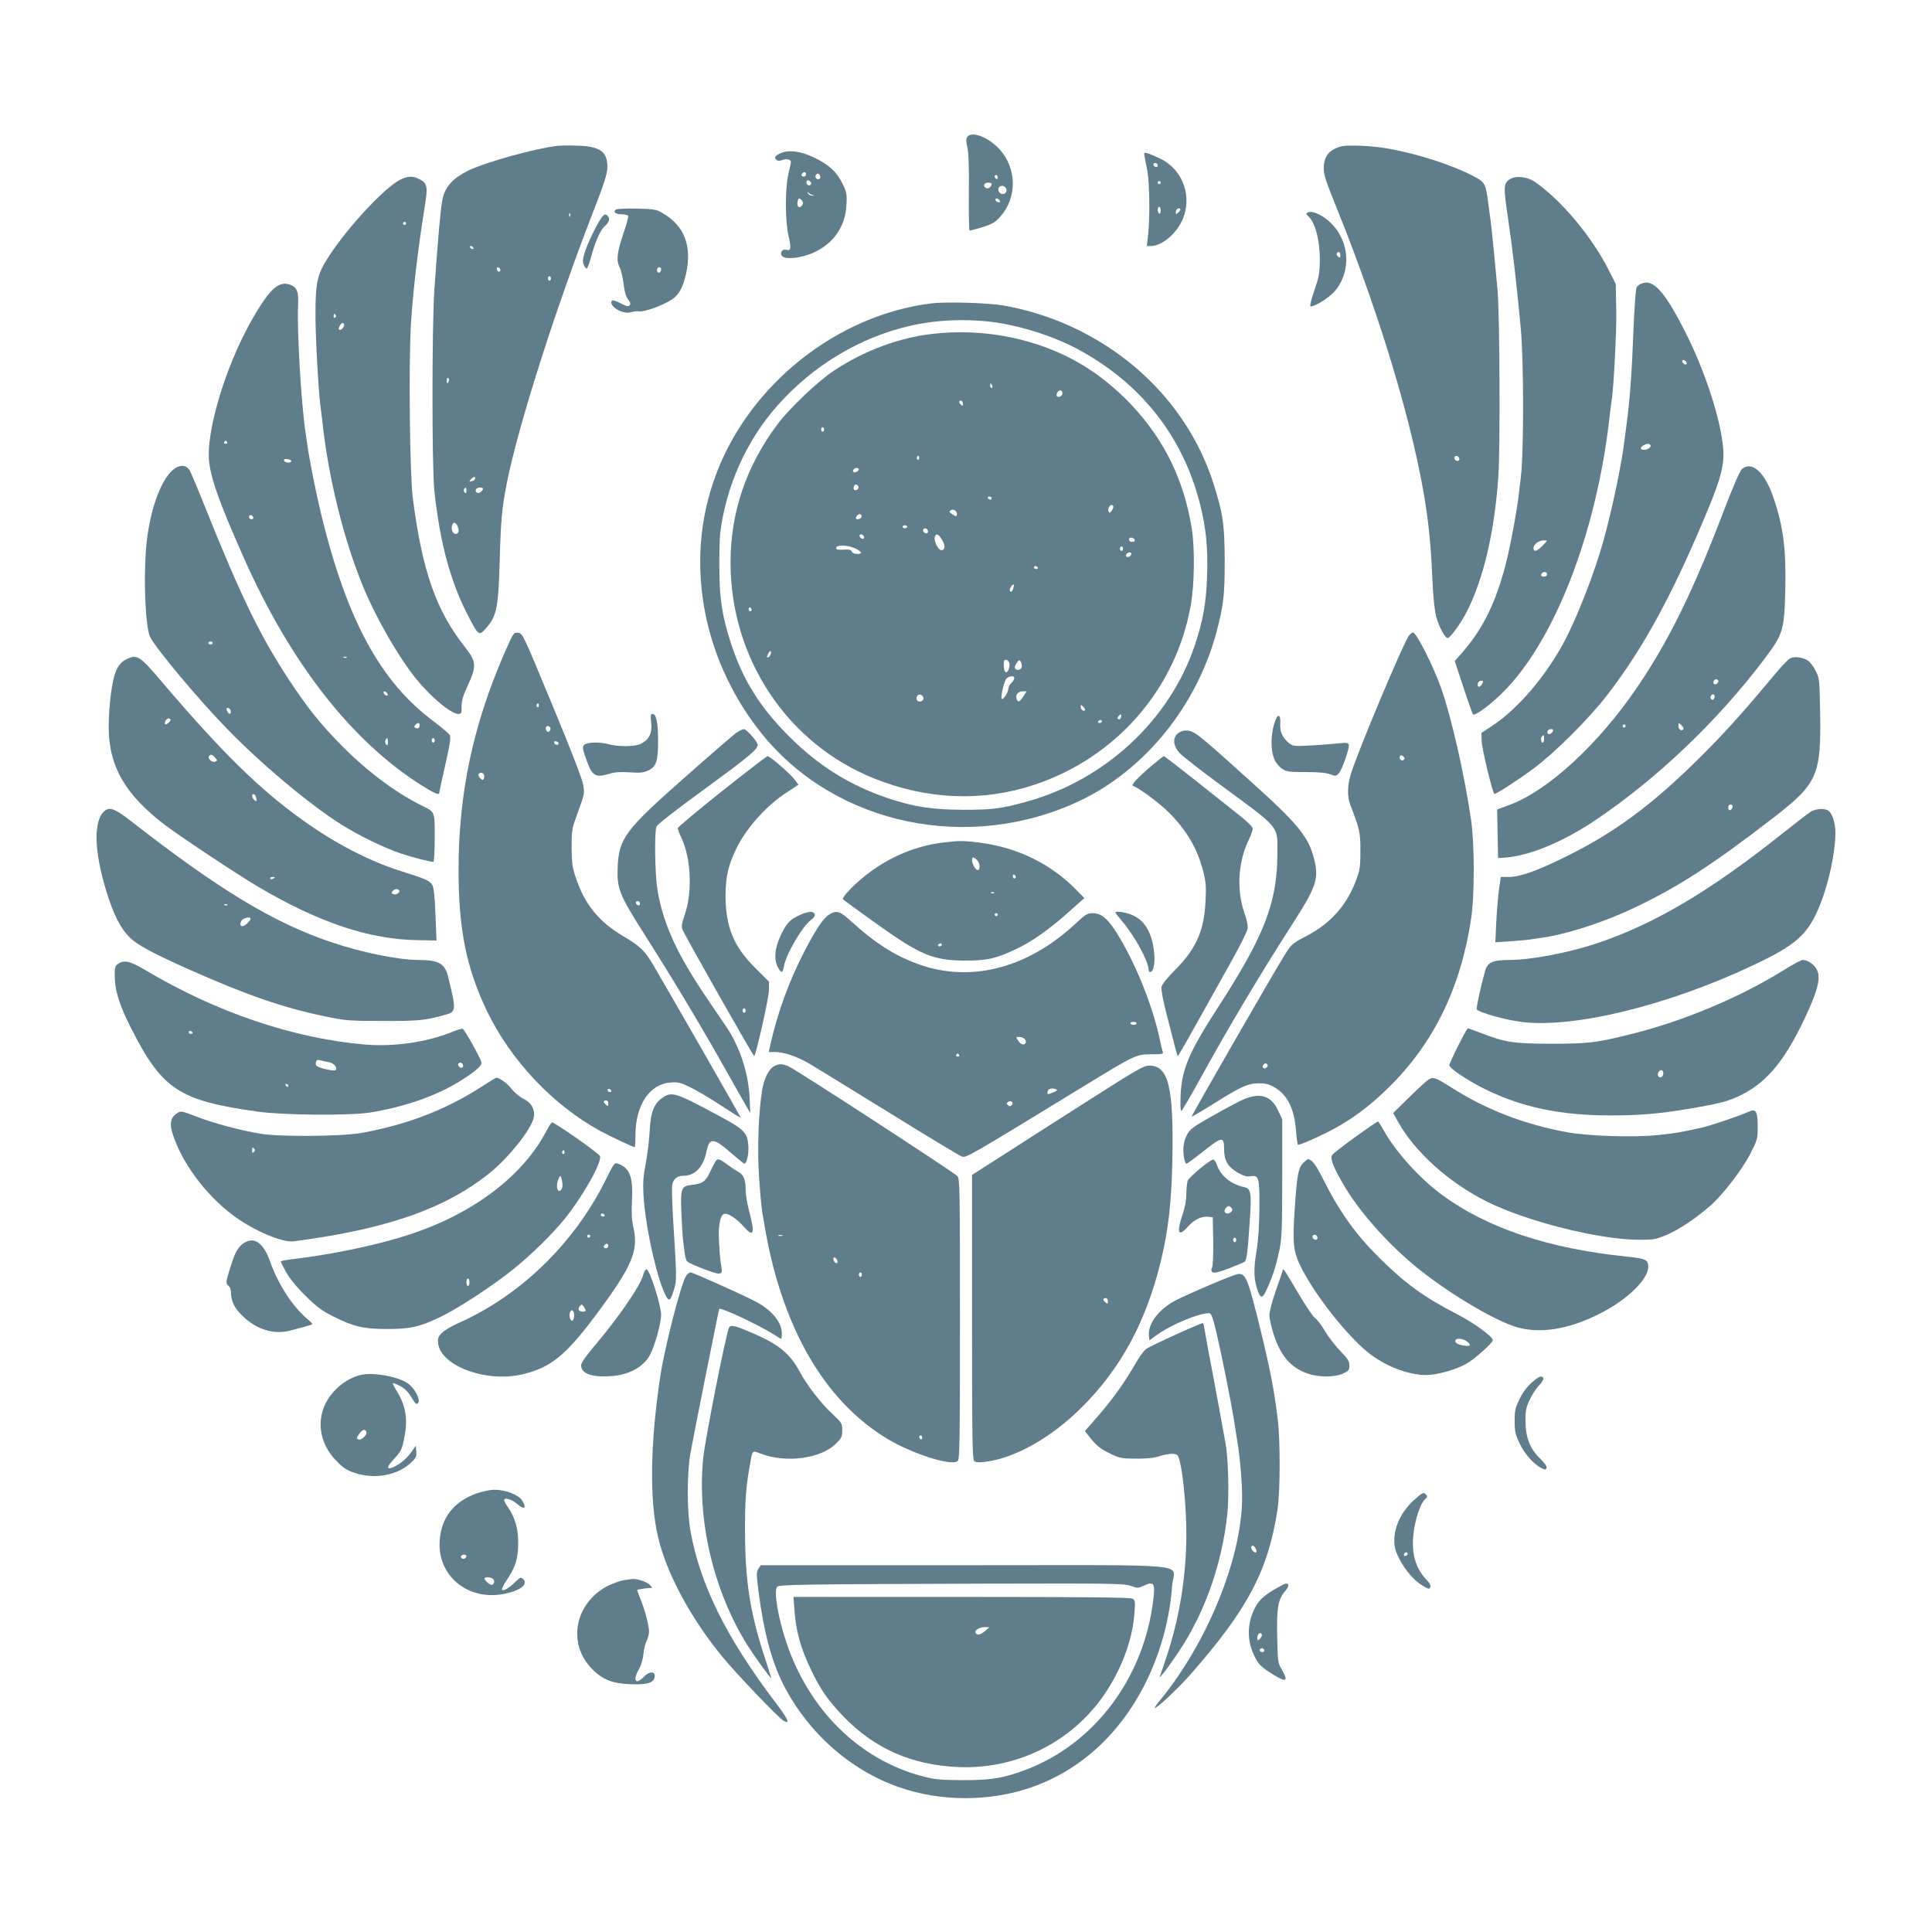 <?xml version="1.0" standalone="no"?>
<!DOCTYPE svg PUBLIC "-//W3C//DTD SVG 20010904//EN"
 "http://www.w3.org/TR/2001/REC-SVG-20010904/DTD/svg10.dtd">
<svg version="1.0" xmlns="http://www.w3.org/2000/svg"
 width="1280pt" height="1280pt" viewBox="0 0 1280 1280"
 preserveAspectRatio="xMidYMid meet">
<g transform="translate(0,1280) scale(0.1,-0.1)"
fill="#607d8b" stroke="none">
<path d="M6410 11895 c-10 -13 -11 -27 -1 -70 8 -36 12 -137 10 -300 -1 -135
1 -248 4 -251 2 -3 41 7 86 21 68 22 87 33 120 72 110 124 108 316 -5 442 -72
80 -182 124 -214 86z m200 -271 c0 -8 -4 -12 -10 -9 -5 3 -10 10 -10 16 0 5 5
9 10 9 6 0 10 -7 10 -16z m-40 -41 c-1 -19 -19 -35 -34 -30 -26 10 -19 37 9
37 14 0 25 -3 25 -7z m98 -39 c4 -26 -26 -40 -45 -21 -8 7 -11 21 -7 31 9 24
48 17 52 -10z m-42 -82 c-9 -9 -37 8 -31 18 5 8 11 7 21 -1 8 -6 12 -14 10
-17z"/>
<path d="M3695 11834 c-144 -16 -471 -106 -592 -164 -96 -47 -147 -100 -168
-175 -13 -48 -31 -237 -57 -610 -17 -251 -17 -1181 0 -1340 38 -347 107 -601
225 -828 68 -130 70 -132 118 -78 70 79 81 133 90 456 7 259 15 345 48 510 75
376 323 1154 568 1784 77 198 96 257 97 301 2 105 -48 141 -199 145 -49 2
-108 1 -130 -1z m82 -466 c-3 -8 -6 -5 -6 6 -1 11 2 17 5 13 3 -3 4 -12 1 -19z
m-642 -208 c3 -5 2 -10 -4 -10 -5 0 -13 5 -16 10 -3 6 -2 10 4 10 5 0 13 -4
16 -10z m180 -148 c0 -18 -20 -15 -23 4 -3 10 1 15 10 12 7 -3 13 -10 13 -16z
m335 -57 c0 -8 -4 -15 -10 -15 -5 0 -10 7 -10 15 0 8 5 15 10 15 6 0 10 -7 10
-15z m-677 -680 c-7 -21 -13 -19 -13 6 0 11 4 18 10 14 5 -3 7 -12 3 -20z
m175 -647 c-3 -7 -13 -15 -24 -17 -16 -3 -17 -1 -5 13 16 19 34 21 29 4z m-58
-80 c0 -16 -3 -19 -11 -11 -6 6 -8 16 -5 22 11 17 16 13 16 -11z m110 13 c0
-5 -7 -14 -15 -21 -18 -15 -42 1 -31 19 8 13 46 15 46 2z m-166 -254 c7 -19 6
-31 -2 -39 -20 -20 -46 14 -38 47 8 32 28 28 40 -8z"/>
<path d="M8881 11829 c-79 -24 -111 -67 -111 -147 0 -39 18 -93 81 -248 324
-800 559 -1615 614 -2129 14 -134 17 -173 25 -345 5 -114 15 -208 25 -245 19
-71 62 -148 78 -142 19 6 84 96 121 167 113 217 188 534 213 905 13 185 9
1063 -5 1230 -13 145 -39 409 -47 470 -3 17 -9 66 -15 110 -16 126 -23 138
-88 173 -147 78 -372 151 -577 188 -108 19 -272 26 -314 13z m784 -2059 c11
-17 -5 -32 -21 -19 -7 6 -11 15 -8 20 7 12 21 11 29 -1z"/>
<path d="M5174 11786 c-39 -17 -48 -30 -30 -45 9 -8 21 -8 40 -1 29 10 56 4
56 -14 0 -6 -8 -40 -16 -76 -23 -93 -23 -311 0 -412 19 -81 16 -102 -13 -93
-27 8 -47 -20 -30 -41 22 -26 132 -14 213 24 131 61 207 173 214 315 4 72 1
84 -27 142 -38 77 -89 124 -189 172 -85 41 -168 52 -218 29z m166 -141 c0 -8
-7 -15 -15 -15 -16 0 -20 12 -8 23 11 12 23 8 23 -8z m93 -10 c8 -18 -11 -31
-25 -17 -11 11 -3 32 12 32 4 0 10 -7 13 -15z m-63 -59 c-13 -13 -35 7 -25 24
5 8 11 8 21 -1 10 -8 12 -15 4 -23z m15 -69 c16 -5 15 -5 -4 -4 -14 1 -26 9
-28 17 -3 10 -2 11 4 4 4 -7 17 -14 28 -17z m-65 -52 c0 -7 -6 -18 -14 -24
-17 -14 -30 11 -20 41 4 15 9 17 20 7 8 -6 14 -17 14 -24z"/>
<path d="M7583 11763 c3 -15 11 -59 19 -98 14 -80 17 -303 5 -417 l-9 -78 27
0 c69 0 162 75 205 165 74 155 10 341 -143 414 -34 16 -73 33 -86 36 -21 6
-23 5 -18 -22z m87 -59 c0 -17 -22 -14 -28 4 -2 7 3 12 12 12 9 0 16 -7 16
-16z m20 -114 c0 -5 -4 -10 -10 -10 -5 0 -10 5 -10 10 0 6 5 10 10 10 6 0 10
-4 10 -10z m0 -186 c0 -14 -4 -23 -10 -19 -5 3 -10 15 -10 26 0 10 5 19 10 19
6 0 10 -12 10 -26z m130 7 c0 -5 -7 -14 -15 -21 -12 -10 -15 -10 -15 2 0 8 3
18 7 21 9 10 23 9 23 -2z"/>
<path d="M2655 11611 c-98 -45 -345 -308 -474 -506 -79 -120 -91 -172 -91
-389 0 -155 21 -528 34 -614 2 -15 7 -54 11 -87 38 -370 142 -790 272 -1105
78 -190 219 -438 329 -581 100 -131 249 -259 300 -259 21 0 23 5 22 50 0 37
10 71 41 138 60 129 57 159 -17 253 -193 244 -284 504 -347 988 -20 156 -28
878 -13 1142 14 233 47 511 93 796 21 128 16 151 -40 178 -43 20 -71 19 -120
-4z m35 -291 c0 -5 -4 -10 -10 -10 -5 0 -10 5 -10 10 0 6 5 10 10 10 6 0 10
-4 10 -10z m-465 -609 c3 -5 1 -12 -5 -16 -5 -3 -10 1 -10 9 0 18 6 21 15 7z
m55 -65 c0 -16 -24 -38 -33 -30 -8 9 11 44 23 44 6 0 10 -6 10 -14z"/>
<path d="M10009 11616 c-49 -28 -50 -46 -18 -262 34 -233 55 -419 84 -724 21
-219 21 -825 1 -990 -2 -19 -7 -62 -11 -95 -12 -113 -56 -350 -85 -466 -66
-263 -152 -440 -287 -596 l-55 -63 57 -172 c31 -95 60 -176 64 -181 11 -11 89
44 171 120 356 330 649 1071 735 1863 4 36 9 73 11 83 14 77 35 467 32 610
l-3 175 -48 95 c-112 222 -319 467 -491 584 -47 31 -119 40 -157 19z m211
-2431 c-38 -39 -60 -45 -60 -16 0 25 36 51 69 51 25 0 25 0 -9 -35z m30 -190
c0 -8 -9 -15 -20 -15 -20 0 -26 11 -13 23 12 13 33 7 33 -8z m-430 -725 c-12
-23 -30 -27 -30 -7 0 17 10 27 27 27 11 0 11 -5 3 -20z"/>
<path d="M4081 11412 c-22 -16 -2 -32 39 -32 21 0 40 -5 42 -11 2 -7 -13 -62
-34 -123 -41 -123 -46 -171 -22 -219 9 -17 20 -65 25 -106 6 -51 15 -85 30
-104 16 -22 18 -32 10 -40 -9 -9 -22 -6 -54 11 -48 25 -67 28 -67 9 0 -39 86
-81 131 -65 13 5 38 7 54 5 34 -5 158 40 217 79 45 29 75 84 94 173 39 185
-12 315 -156 399 -41 25 -55 27 -170 30 -69 1 -131 -1 -139 -6z m299 -396 c0
-8 -4 -17 -9 -21 -12 -7 -24 12 -16 25 9 15 25 12 25 -4z"/>
<path d="M8662 11391 c-10 -6 -10 -11 3 -21 48 -40 80 -160 79 -295 -1 -87 -6
-113 -37 -202 -23 -68 -31 -103 -23 -103 30 0 119 56 156 97 113 129 105 328
-20 453 -56 56 -129 89 -158 71z m218 -282 c0 -18 -2 -19 -15 -9 -15 12 -12
30 6 30 5 0 9 -10 9 -21z"/>
<path d="M3982 11353 c-31 -45 -88 -163 -108 -225 -14 -46 -15 -62 -6 -83 6
-14 15 -25 19 -25 5 0 19 39 32 88 26 94 60 170 86 192 28 23 38 50 24 66 -16
20 -25 18 -47 -13z"/>
<path d="M10875 10921 c-12 -5 -26 -15 -31 -22 -7 -9 -16 -131 -23 -311 -9
-249 -24 -449 -45 -603 -2 -16 -7 -55 -11 -85 -20 -170 -80 -457 -141 -680
-58 -210 -173 -506 -260 -670 -120 -226 -306 -445 -474 -556 l-75 -50 1 -50
c0 -48 74 -354 85 -354 14 0 156 92 259 168 141 105 364 327 484 482 244 314
444 683 676 1245 82 199 104 288 97 390 -14 185 -115 502 -243 758 -142 284
-220 372 -299 338z m299 -533 c-3 -5 -12 -4 -20 3 -7 6 -11 15 -8 21 3 5 12 4
20 -3 7 -6 11 -15 8 -21z m-241 -535 c12 -11 -14 -33 -39 -33 -28 0 -31 15 -6
29 20 12 36 14 45 4z m-643 -1892 c0 -5 -6 -14 -14 -20 -16 -13 -32 2 -21 19
8 12 35 13 35 1z m-60 -56 c0 -14 -4 -25 -10 -25 -11 0 -14 33 -3 43 11 11 13
8 13 -18z"/>
<path d="M1810 10884 c-46 -41 -126 -166 -194 -302 -142 -283 -244 -643 -232
-822 7 -116 68 -289 231 -655 310 -699 717 -1219 1181 -1510 81 -51 114 -65
114 -48 0 4 18 87 40 185 31 135 38 183 30 198 -6 10 -54 51 -107 91 -353 262
-576 673 -747 1379 -32 134 -76 352 -91 460 -4 25 -8 56 -10 70 -30 198 -58
679 -50 848 4 82 -6 115 -42 131 -45 21 -80 13 -123 -25z m-305 -1014 c3 -5
-1 -10 -10 -10 -9 0 -13 5 -10 10 3 6 8 10 10 10 2 0 7 -4 10 -10z m425 -125
c0 -15 -43 -12 -48 3 -3 10 4 13 22 10 15 -2 26 -7 26 -13z m-252 -373 c2 -7
-3 -12 -12 -12 -9 0 -16 7 -16 16 0 17 22 14 28 -4z m619 -928 c-3 -3 -12 -4
-19 -1 -8 3 -5 6 6 6 11 1 17 -2 13 -5z m271 -243 c3 -8 -1 -12 -9 -9 -7 2
-15 10 -17 17 -3 8 1 12 9 9 7 -2 15 -10 17 -17z m212 -204 c0 -19 -10 -27
-26 -20 -11 4 -12 9 -3 19 15 18 29 18 29 1z m-210 -114 c0 -20 -3 -24 -11
-16 -7 7 -9 19 -6 27 10 24 17 19 17 -11z m310 12 c0 -8 -4 -15 -10 -15 -5 0
-10 7 -10 15 0 8 5 15 10 15 6 0 10 -7 10 -15z"/>
<path d="M6170 10790 c-622 -77 -1197 -532 -1423 -1125 -114 -299 -138 -619
-71 -945 59 -284 189 -557 375 -786 490 -603 1373 -786 2106 -438 430 205 773
630 903 1118 47 179 54 243 54 471 -1 242 -11 310 -74 510 -153 480 -523 871
-1016 1073 -116 47 -245 85 -370 107 -106 19 -379 27 -484 15z m378 -120 c192
-21 424 -93 592 -183 418 -225 696 -576 810 -1025 41 -162 54 -296 47 -487 -7
-178 -27 -287 -81 -450 -167 -497 -597 -896 -1121 -1038 -163 -45 -222 -52
-415 -52 -206 1 -324 19 -495 76 -257 87 -459 213 -656 409 -194 194 -308 376
-387 620 -57 176 -76 295 -76 495 -1 99 2 206 6 237 40 311 174 610 378 840
238 269 553 457 891 532 155 35 336 44 507 26z"/>
<path d="M6187 10589 c-226 -24 -462 -111 -667 -248 -101 -67 -289 -246 -366
-348 -209 -278 -314 -584 -314 -920 0 -636 377 -1202 955 -1432 352 -140 714
-154 1056 -41 543 180 939 633 1038 1189 25 139 28 381 6 514 -52 320 -184
588 -402 818 -209 219 -442 356 -731 429 -185 46 -381 60 -575 39z m387 -344
c3 -8 1 -15 -4 -15 -6 0 -10 7 -10 15 0 8 2 15 4 15 2 0 6 -7 10 -15z m463
-59 c-8 -19 -37 -21 -37 -3 0 7 5 18 12 25 15 15 33 -1 25 -22z m-657 -63 c0
-13 -3 -13 -15 -3 -8 7 -12 16 -9 21 8 13 24 1 24 -18z m-920 -168 c0 -8 -4
-15 -10 -15 -5 0 -10 7 -10 15 0 8 5 15 10 15 6 0 10 -7 10 -15z m630 -191 c0
-8 -5 -12 -10 -9 -6 4 -8 11 -5 16 9 14 15 11 15 -7z m-400 -74 c0 -12 -28
-25 -36 -17 -9 9 6 27 22 27 8 0 14 -5 14 -10z m-4 -111 c8 -14 -11 -33 -25
-25 -11 7 -4 36 9 36 5 0 12 -5 16 -11z m884 -79 c0 -5 -4 -10 -9 -10 -6 0
-13 5 -16 10 -3 6 1 10 9 10 9 0 16 -4 16 -10z m797 -81 c-14 -20 -17 -20 -23
-6 -8 21 15 52 29 38 6 -6 4 -17 -6 -32z m-1027 -25 c0 -18 -10 -17 -35 2 -17
12 -18 16 -5 24 17 10 40 -5 40 -26z m-634 -23 c-8 -13 -36 -15 -36 -3 0 4 5
13 12 20 14 14 34 0 24 -17z m304 -61 c0 -5 -7 -10 -15 -10 -8 0 -15 5 -15 10
0 6 7 10 15 10 8 0 15 -4 15 -10z m135 -20 c11 -17 -5 -32 -21 -19 -7 6 -11
15 -8 20 7 12 21 11 29 -1z m-421 -45 c3 -9 0 -15 -8 -15 -8 0 -16 7 -20 15
-3 9 0 15 8 15 8 0 16 -7 20 -15z m516 -20 c25 -40 23 -70 -4 -70 -21 0 -52
66 -42 90 9 24 23 18 46 -20z m1278 -2 c2 -8 -5 -13 -17 -13 -12 0 -21 6 -21
16 0 18 31 15 38 -3z m-1846 -59 c40 -21 44 -34 8 -34 -19 0 -33 6 -37 16 -4
11 -17 15 -42 13 -49 -3 -61 -1 -61 10 0 24 82 21 132 -5z m1768 1 c0 -8 -4
-15 -10 -15 -5 0 -10 7 -10 15 0 8 5 15 10 15 6 0 10 -7 10 -15z m54 -40 c-6
-16 -34 -21 -34 -7 0 13 11 22 26 22 8 0 11 -6 8 -15z m-619 -85 c3 -5 -1 -10
-9 -10 -9 0 -16 5 -16 10 0 6 4 10 9 10 6 0 13 -4 16 -10z m-162 -138 c-6 -24
-23 -30 -23 -9 0 13 21 39 26 34 2 -2 1 -13 -3 -25z m-1733 -143 c0 -5 -4 -9
-10 -9 -5 0 -10 7 -10 16 0 8 5 12 10 9 6 -3 10 -10 10 -16z m120 -305 c-18
-21 -24 -10 -9 18 8 14 14 18 17 10 2 -7 -2 -19 -8 -28z m1588 -51 c2 -12 -2
-32 -8 -44 -15 -28 -30 -9 -30 39 0 27 4 33 18 30 9 -2 18 -13 20 -25z m82
-16 c0 -21 -27 -34 -42 -19 -8 8 -6 19 7 38 13 21 19 24 26 13 5 -8 9 -22 9
-32z m-50 -80 c0 -8 -9 -22 -20 -32 -11 -10 -20 -28 -20 -40 0 -23 -34 -74
-43 -65 -10 9 15 115 30 133 19 20 53 23 53 4z m61 -119 c-25 -40 -37 -45 -46
-18 -9 27 11 50 42 50 l25 0 -21 -32z m-663 -11 c4 -20 -25 -34 -40 -19 -15
15 -1 44 19 40 10 -2 19 -11 21 -21z m1070 -83 c-10 -10 -28 6 -28 24 0 15 1
15 17 -1 9 -9 14 -19 11 -23z m238 -49 c-3 -9 -11 -13 -16 -10 -8 5 -7 11 1
21 14 18 24 11 15 -11z m-126 -25 c0 -5 -7 -10 -16 -10 -8 0 -12 5 -9 10 3 6
10 10 16 10 5 0 9 -4 9 -10z"/>
<path d="M1180 9708 c-88 -33 -173 -228 -205 -471 -27 -210 -15 -588 20 -658
42 -80 307 -398 500 -598 226 -235 556 -512 770 -646 111 -70 284 -154 389
-189 74 -25 195 -56 217 -56 5 0 9 66 9 158 0 180 4 170 -90 217 -176 88 -364
230 -532 401 -136 138 -225 250 -342 428 -188 285 -317 549 -543 1111 -57 143
-110 270 -118 281 -17 26 -43 34 -75 22z m230 -1168 c0 -5 -7 -10 -15 -10 -8
0 -15 5 -15 10 0 6 7 10 15 10 8 0 15 -4 15 -10z m117 -445 c8 -22 -6 -33 -17
-15 -13 20 -12 30 0 30 6 0 13 -7 17 -15z"/>
<path d="M11541 9693 c-13 -11 -56 -110 -115 -263 -207 -544 -368 -872 -577
-1180 -259 -382 -595 -691 -854 -785 l-76 -28 3 -161 3 -161 45 3 c163 12 381
102 595 245 411 275 820 665 1129 1077 120 159 127 186 134 448 6 267 -12 417
-74 602 -58 178 -144 259 -213 203z m-157 -1402 c3 -5 -1 -14 -8 -20 -16 -13
-32 2 -21 19 8 12 22 13 29 1z m-24 -105 c0 -8 -4 -17 -9 -21 -12 -7 -24 12
-16 25 9 15 25 12 25 -4z m-209 -219 c-13 -13 -31 1 -31 25 0 21 1 21 20 3 13
-12 17 -22 11 -28z m-381 23 c0 -5 -4 -10 -10 -10 -5 0 -10 5 -10 10 0 6 5 10
10 10 6 0 10 -4 10 -10z"/>
<path d="M3342 8473 c-208 -478 -304 -929 -304 -1438 0 -392 52 -648 187 -931
158 -328 435 -623 750 -796 73 -39 218 -108 230 -108 3 0 5 35 5 78 0 200 93
340 232 350 50 4 67 0 130 -31 40 -19 132 -73 203 -120 72 -47 131 -84 133
-83 2 2 -501 880 -585 1021 -52 87 -87 120 -193 182 -163 96 -256 211 -315
388 -23 69 -27 97 -28 200 0 106 3 129 28 195 61 169 59 159 48 224 -7 38 -83
236 -206 531 -192 464 -195 470 -225 473 -29 3 -30 1 -90 -135z m228 -349 c0
-8 -5 -12 -10 -9 -6 4 -8 11 -5 16 9 14 15 11 15 -7z m76 -145 c3 -6 1 -16 -5
-22 -9 -9 -14 -8 -21 3 -9 15 -4 30 10 30 5 0 12 -5 16 -11z m55 -104 c-1 -15
-24 -12 -29 3 -3 9 2 13 12 10 10 -1 17 -7 17 -13z m-496 -205 c4 -6 4 -18 1
-27 -5 -12 -9 -13 -21 -3 -8 7 -15 19 -15 26 0 16 26 19 35 4z m845 -2100 c0
-5 -7 -7 -15 -4 -8 4 -12 10 -9 15 6 11 24 2 24 -11z m-20 -81 c0 -18 -2 -19
-15 -9 -8 7 -15 16 -15 21 0 5 7 9 15 9 9 0 15 -9 15 -21z"/>
<path d="M9337 8592 c-33 -36 -338 -762 -387 -919 -24 -77 -25 -153 -3 -208
61 -158 66 -177 66 -300 0 -106 -3 -129 -28 -195 -61 -167 -171 -290 -334
-374 -89 -46 -95 -52 -138 -120 -74 -118 -622 -1070 -618 -1074 1 -2 68 37
148 87 181 114 224 133 297 134 45 0 68 -6 103 -26 88 -52 133 -143 144 -295
3 -45 9 -84 12 -86 10 -6 179 70 265 120 118 67 218 144 330 253 301 293 482
660 552 1121 24 156 24 499 0 660 -43 295 -129 673 -196 865 -53 151 -166 375
-189 375 -4 0 -15 -8 -24 -18z m-37 -826 c-13 -13 -35 7 -25 24 5 8 11 8 21
-1 10 -8 12 -15 4 -23z m-907 -2037 c-17 -17 -37 -1 -22 17 8 10 15 12 23 4 7
-7 7 -13 -1 -21z"/>
<path d="M845 8436 c-65 -29 -92 -87 -111 -241 -8 -60 -14 -155 -14 -211 0
-261 111 -453 380 -655 107 -80 475 -324 607 -402 406 -240 740 -352 1066
-356 l119 -2 -7 173 c-5 123 -11 180 -22 196 -17 28 -43 39 -208 91 -208 66
-431 181 -645 334 -288 205 -539 452 -932 913 -151 178 -168 189 -233 160z
m285 -405 c0 -11 -29 -35 -35 -29 -10 9 7 38 21 38 8 0 14 -4 14 -9z m295
-251 c17 -18 17 -20 1 -26 -20 -8 -52 19 -42 35 10 16 21 14 41 -9z m273 -270
c3 -21 2 -22 -12 -11 -19 16 -21 44 -3 39 6 -3 14 -15 15 -28z m122 -524 c0
-2 -7 -6 -15 -10 -8 -3 -15 -1 -15 4 0 6 7 10 15 10 8 0 15 -2 15 -4z m824
-85 c9 -14 -19 -32 -38 -25 -13 5 -14 9 -5 20 13 16 35 18 43 5z"/>
<path d="M11863 8440 c-12 -5 -53 -46 -90 -91 -221 -264 -336 -393 -492 -549
-329 -329 -584 -518 -916 -680 -187 -92 -296 -130 -370 -130 l-52 0 -12 -84
c-6 -47 -14 -144 -18 -217 l-6 -132 100 7 c56 4 109 8 120 10 10 2 43 7 73 11
166 21 421 102 628 201 289 137 518 285 913 590 301 232 324 284 318 699 -4
222 -5 232 -29 279 -14 28 -36 58 -50 68 -31 22 -87 31 -117 18z m-385 -987
c-5 -25 -28 -28 -28 -4 0 12 6 21 16 21 9 0 14 -7 12 -17z"/>
<path d="M4314 8013 c8 -69 -12 -111 -66 -140 -38 -20 -148 -22 -214 -4 -60
17 -149 14 -165 -5 -11 -13 -9 -27 12 -86 41 -121 62 -134 161 -103 34 10 72
12 131 8 68 -5 90 -2 121 12 54 26 66 61 66 198 0 120 -12 177 -37 177 -12 0
-14 -10 -9 -57z"/>
<path d="M8452 8033 c-33 -81 -37 -199 -9 -264 8 -20 30 -47 48 -60 32 -22 43
-24 159 -24 84 0 137 -5 163 -15 34 -13 39 -13 56 5 23 25 74 172 67 192 -5
12 -18 14 -69 8 -34 -4 -116 -10 -182 -14 -116 -6 -120 -5 -148 18 -41 35 -59
76 -55 128 4 53 -14 68 -30 26z"/>
<path d="M4874 7942 c-21 -16 -174 -148 -339 -294 -395 -349 -435 -402 -443
-598 -5 -138 11 -178 180 -444 173 -271 366 -592 523 -871 65 -115 131 -232
147 -260 l29 -50 -5 105 c-8 162 -64 333 -153 466 -22 32 -78 115 -125 184
-202 296 -296 501 -333 730 -16 105 -20 374 -6 413 6 15 122 106 316 247 294
215 355 265 355 295 0 20 -73 104 -91 104 -9 1 -34 -12 -55 -27z m-634 -1128
c0 -9 -5 -14 -12 -12 -18 6 -21 28 -4 28 9 0 16 -7 16 -16z"/>
<path d="M7802 7940 c-35 -32 -29 -82 13 -129 20 -21 142 -117 272 -212 402
-296 377 -265 376 -464 -3 -320 -88 -538 -396 -1013 -189 -292 -236 -403 -245
-574 -3 -61 -1 -108 4 -108 5 0 56 87 114 192 196 357 405 708 639 1072 144
226 160 278 126 411 -38 143 -106 227 -420 509 -367 331 -374 336 -433 336
-15 0 -38 -9 -50 -20z"/>
<path d="M4783 7558 c-161 -128 -292 -238 -293 -245 0 -6 11 -35 25 -65 64
-137 73 -359 22 -507 -20 -56 -23 -79 -16 -98 15 -40 471 -844 476 -840 13 14
96 381 97 433 l1 60 -90 90 c-145 142 -198 274 -198 484 1 127 19 202 75 315
69 137 200 282 336 369 l72 47 -27 36 c-32 41 -161 153 -178 153 -6 0 -142
-105 -302 -232z m157 -1453 c0 -8 -4 -15 -10 -15 -5 0 -10 7 -10 15 0 8 5 15
10 15 6 0 10 -7 10 -15z"/>
<path d="M7629 7726 c-98 -84 -137 -127 -122 -133 42 -15 175 -114 237 -176
118 -118 188 -238 227 -387 18 -72 21 -102 16 -200 -9 -195 -62 -315 -198
-452 -53 -53 -90 -99 -94 -116 -3 -18 9 -84 34 -182 59 -231 70 -273 74 -276
3 -3 50 80 354 625 57 102 105 198 108 215 4 20 -3 58 -20 106 -53 151 -43
334 25 479 17 34 30 71 30 81 0 11 -36 46 -87 87 -49 38 -179 142 -291 231
-112 89 -207 162 -211 162 -4 0 -41 -29 -82 -64z"/>
<path d="M683 7418 c-69 -77 -55 -295 37 -571 47 -142 100 -230 166 -281 58
-45 178 -106 394 -201 361 -160 601 -242 865 -297 143 -30 162 -32 390 -32
239 -1 280 3 412 40 77 21 77 27 21 257 -21 83 -63 107 -193 107 -137 0 -377
49 -587 120 -379 129 -741 348 -1320 800 -114 88 -147 99 -185 58z m824 -614
c-3 -3 -12 -4 -19 -1 -8 3 -5 6 6 6 11 1 17 -2 13 -5z m153 -92 c0 -5 -11 -19
-25 -32 -31 -29 -54 -16 -36 19 11 20 61 31 61 13z"/>
<path d="M11995 7421 c-16 -10 -104 -78 -195 -150 -477 -380 -850 -599 -1233
-725 -188 -61 -428 -106 -569 -106 -108 0 -143 -16 -159 -72 -33 -123 -59
-243 -55 -255 8 -19 190 -71 300 -84 347 -42 968 110 1529 375 292 137 368
207 447 406 57 143 100 345 100 473 0 72 -24 139 -55 151 -31 12 -80 6 -110
-13z"/>
<path d="M6256 7219 c-231 -26 -451 -136 -621 -308 -37 -38 -56 -64 -50 -70 6
-5 102 -75 215 -156 300 -215 383 -249 600 -249 138 0 193 12 317 69 123 56
240 140 403 288 l64 57 -55 56 c-165 169 -384 277 -629 310 -115 15 -141 15
-244 3z m216 -116 c19 -17 24 -58 9 -67 -12 -8 -41 38 -41 64 0 24 8 25 32 3z
m258 -114 c0 -5 -4 -9 -10 -9 -5 0 -10 7 -10 16 0 8 5 12 10 9 6 -3 10 -10 10
-16z m-143 -105 c-3 -3 -12 -4 -19 -1 -8 3 -5 6 6 6 11 1 17 -2 13 -5z m23
-144 c0 -5 -4 -10 -10 -10 -5 0 -10 5 -10 10 0 6 5 10 10 10 6 0 10 -4 10 -10z
m-370 -200 c0 -5 -7 -10 -16 -10 -8 0 -12 5 -9 10 3 6 10 10 16 10 5 0 9 -4 9
-10z"/>
<path d="M5295 6736 c-64 -30 -87 -55 -126 -141 -37 -81 -42 -152 -16 -202 23
-43 33 -42 41 5 13 80 122 266 182 310 18 13 25 25 21 36 -9 22 -42 19 -102
-8z"/>
<path d="M5492 6740 c-38 -23 -90 -102 -166 -250 -98 -190 -172 -394 -219
-597 l-14 -63 44 0 c57 0 145 -30 225 -77 34 -20 270 -165 523 -321 253 -157
472 -289 487 -294 29 -10 32 -9 804 463 345 211 351 214 452 214 69 0 81 2 76
15 -3 8 -10 37 -16 65 -45 221 -150 490 -271 694 -71 120 -117 161 -179 161
-34 0 -47 -8 -114 -71 -326 -302 -709 -395 -1061 -259 -148 57 -268 135 -417
270 -83 76 -101 82 -154 50z m2038 -720 c0 -5 -9 -10 -20 -10 -11 0 -20 5 -20
10 0 6 9 10 20 10 11 0 20 -4 20 -10z m-740 -105 c6 -8 9 -19 5 -25 -11 -17
-32 -11 -49 15 -16 24 -16 25 8 25 13 0 29 -7 36 -15z m-435 -105 c3 -5 -1
-10 -10 -10 -9 0 -13 5 -10 10 3 6 8 10 10 10 2 0 7 -4 10 -10z m640 -226 c14
-6 10 -10 -15 -20 -40 -17 -40 -17 -40 0 0 21 27 31 55 20z m-293 -106 c-9 -9
-15 -9 -24 0 -10 10 -10 15 2 22 9 6 19 5 24 0 7 -7 6 -14 -2 -22z"/>
<path d="M7390 6754 c0 -3 22 -31 48 -62 79 -92 172 -264 172 -317 0 -8 4 -15
9 -15 35 0 40 123 9 224 -26 84 -72 135 -143 160 -48 16 -95 21 -95 10z"/>
<path d="M11820 6374 c-293 -182 -662 -337 -1005 -423 -239 -60 -291 -66 -540
-66 -252 1 -301 8 -471 74 -43 17 -79 29 -80 28 -18 -20 -124 -233 -122 -245
4 -22 120 -100 233 -156 246 -122 502 -176 835 -176 195 0 323 11 526 45 199
34 256 49 339 90 182 90 307 249 452 574 62 142 75 209 49 259 -17 33 -61 62
-93 62 -10 0 -65 -30 -123 -66z m-800 -683 c0 -24 -18 -37 -31 -24 -13 13 -1
43 17 43 8 0 14 -9 14 -19z"/>
<path d="M782 6414 c-19 -13 -22 -24 -22 -76 0 -98 29 -192 105 -343 208 -413
319 -487 844 -560 174 -24 605 -27 741 -6 226 36 443 111 599 209 96 60 141
98 141 121 0 20 -111 219 -125 225 -6 2 -38 -7 -70 -21 -167 -68 -388 -100
-581 -83 -476 42 -981 213 -1453 494 -100 59 -139 68 -179 40z m493 -454 c3
-5 -1 -10 -9 -10 -9 0 -16 5 -16 10 0 6 4 10 9 10 6 0 13 -4 16 -10z m903
-197 c33 -5 61 -38 45 -53 -9 -9 -111 14 -126 29 -5 5 -7 17 -3 26 4 13 12 15
29 10 12 -4 37 -9 55 -12z m887 -13 c11 -17 -5 -32 -21 -19 -7 6 -11 15 -8 20
7 12 21 11 29 -1z m-1154 -143 c-1 -12 -15 -9 -19 4 -3 6 1 10 8 8 6 -3 11 -8
11 -12z"/>
<path d="M5130 5737 c-34 -17 -66 -79 -79 -150 -25 -141 -35 -402 -22 -584 6
-98 16 -203 21 -233 30 -181 46 -257 71 -355 139 -538 394 -925 753 -1145 167
-101 429 -185 471 -150 13 11 15 124 15 940 0 869 -1 929 -17 948 -21 24
-1074 709 -1120 728 -40 17 -61 17 -93 1z m53 -1124 c-7 -2 -19 -2 -25 0 -7 3
-2 5 12 5 14 0 19 -2 13 -5z m365 -167 c3 -12 -1 -17 -10 -14 -7 3 -15 13 -16
22 -3 12 1 17 10 14 7 -3 15 -13 16 -22z m162 -91 c0 -8 -4 -15 -10 -15 -5 0
-10 7 -10 15 0 8 5 15 10 15 6 0 10 -7 10 -15z m400 -1081 c0 -8 -4 -12 -10
-9 -5 3 -10 10 -10 16 0 5 5 9 10 9 6 0 10 -7 10 -16z"/>
<path d="M7219 5514 c-195 -124 -450 -287 -566 -362 l-213 -136 0 -942 c0
-823 2 -943 15 -954 10 -9 32 -10 72 -5 197 24 438 160 639 360 260 259 426
565 525 970 49 203 70 383 76 660 10 490 -24 635 -152 635 -38 0 -78 -23 -396
-226z m121 -1335 c0 -18 -2 -19 -15 -9 -8 7 -15 16 -15 21 0 5 7 9 15 9 9 0
15 -9 15 -21z"/>
<path d="M3190 5600 c-239 -154 -493 -251 -795 -306 -127 -23 -544 -27 -670
-5 -130 21 -312 70 -423 113 -97 38 -104 39 -127 24 -57 -37 -57 -87 -2 -215
74 -170 213 -344 370 -462 134 -101 329 -184 405 -173 15 2 56 8 92 13 557 81
919 212 1200 436 129 103 281 294 296 371 10 53 -15 99 -68 124 -24 12 -59 41
-78 65 -28 37 -81 75 -102 75 -3 0 -47 -27 -98 -60z m-1508 -432 c-9 -9 -12
-7 -12 12 0 19 3 21 12 12 9 -9 9 -15 0 -24z"/>
<path d="M9465 5648 c-11 -6 -68 -58 -127 -116 l-108 -106 31 -56 c113 -202
333 -401 586 -529 265 -133 746 -254 1013 -255 97 0 111 3 183 33 80 34 185
104 284 189 84 72 215 242 270 349 46 91 48 99 48 178 0 105 -11 122 -63 98
-64 -28 -250 -91 -304 -103 -147 -33 -183 -39 -294 -50 -158 -17 -463 -7 -604
19 -282 52 -536 150 -766 297 -106 67 -116 70 -149 52z"/>
<path d="M4390 5528 c-57 -38 -80 -98 -86 -224 -3 -60 -15 -156 -26 -213 -16
-82 -19 -127 -15 -205 10 -183 71 -479 129 -628 36 -90 48 -90 74 1 18 59 18
68 -7 473 -6 108 -9 208 -5 221 9 39 34 57 74 57 77 0 133 60 153 163 19 92
47 90 164 -13 44 -38 83 -70 86 -70 16 0 31 65 27 118 -6 88 -26 109 -196 200
-284 153 -310 162 -372 120z"/>
<path d="M8240 5517 c-30 -13 -122 -62 -205 -109 -135 -76 -152 -89 -172 -129
-23 -43 -29 -98 -17 -158 4 -17 10 -31 15 -31 4 0 56 38 115 85 123 97 134 98
134 7 0 -71 26 -114 92 -152 37 -21 59 -27 82 -23 57 9 61 -7 60 -211 -1 -115
-8 -216 -18 -276 -20 -118 -20 -182 -1 -247 25 -83 38 -84 72 -6 38 86 57 146
80 253 15 73 18 138 18 475 l0 390 -27 57 c-45 98 -117 121 -228 75z"/>
<path d="M3620 5307 c-153 -294 -477 -542 -892 -681 -214 -72 -521 -137 -810
-171 -32 -4 -58 -10 -58 -13 0 -3 16 -35 36 -71 24 -42 69 -98 128 -156 75
-74 108 -99 186 -138 135 -67 199 -82 355 -82 153 0 216 14 353 80 115 55 343
204 479 313 119 95 266 239 346 339 122 153 245 372 232 413 -5 16 -214 165
-312 223 -7 4 -23 -16 -43 -56z m120 -143 c0 -8 -5 -12 -10 -9 -6 4 -8 11 -5
16 9 14 15 11 15 -7z m-15 -231 c-3 -13 -12 -23 -20 -23 -18 0 -20 51 -3 83
11 22 12 21 20 -8 4 -16 6 -40 3 -52z m-615 -628 c0 -14 -4 -25 -10 -25 -5 0
-10 11 -10 25 0 14 5 25 10 25 6 0 10 -11 10 -25z"/>
<path d="M8980 5268 c-79 -57 -148 -111 -154 -120 -14 -23 3 -70 67 -183 108
-189 303 -410 512 -577 213 -170 517 -348 655 -384 145 -37 309 -14 494 71
203 92 366 241 366 332 0 47 -17 55 -145 68 -517 53 -924 189 -1223 410 -146
107 -308 287 -384 425 -18 33 -36 60 -39 60 -4 0 -71 -46 -149 -102z"/>
<path d="M4742 5108 c-5 -7 -22 -39 -37 -71 -30 -65 -50 -79 -120 -87 -73 -8
-78 -21 -70 -199 4 -79 8 -153 10 -165 2 -11 6 -47 10 -78 3 -31 12 -61 18
-66 28 -21 190 -83 210 -80 23 3 23 9 11 78 -2 14 -7 70 -10 125 -7 107 6 182
32 192 24 9 82 -28 129 -81 70 -79 79 -53 36 109 -11 44 -21 103 -21 132 0 69
-13 100 -51 121 -18 9 -51 32 -75 50 -49 35 -57 38 -72 20z"/>
<path d="M7953 5060 c-40 -33 -77 -69 -83 -79 -5 -11 -10 -50 -10 -86 0 -44
-8 -91 -25 -141 -42 -124 -28 -153 36 -80 42 47 93 71 139 64 l25 -3 3 -158
c1 -92 -2 -165 -8 -176 -7 -14 -6 -22 3 -30 10 -7 38 -1 108 25 52 20 99 40
105 45 14 12 20 61 34 269 13 186 8 216 -37 225 -86 19 -154 73 -178 141 -7
22 -19 40 -27 42 -7 1 -45 -25 -85 -58z m206 -263 c8 -10 7 -17 -1 -25 -26
-26 -60 -4 -38 23 15 18 24 19 39 2z m31 -212 c0 -8 -4 -15 -10 -15 -5 0 -10
7 -10 15 0 8 5 15 10 15 6 0 10 -7 10 -15z"/>
<path d="M8635 5096 c-33 -33 -41 -75 -56 -286 -17 -257 -12 -302 45 -414 91
-179 293 -435 434 -552 112 -92 269 -154 391 -154 70 0 195 35 265 74 55 31
176 139 176 157 0 24 -124 114 -238 173 -216 111 -340 201 -510 369 -160 158
-267 307 -377 527 -47 94 -75 130 -100 130 -3 0 -17 -11 -30 -24z m90 -486
c11 -17 -5 -32 -21 -19 -7 6 -11 15 -8 20 7 12 21 11 29 -1z m996 -699 c32
-26 20 -34 -33 -24 -28 6 -44 14 -46 26 -5 24 49 23 79 -2z"/>
<path d="M4012 4981 c-210 -422 -568 -768 -982 -950 -41 -18 -88 -47 -104 -63
-24 -26 -27 -37 -23 -70 20 -150 323 -260 559 -203 189 45 286 125 490 398
236 318 279 419 245 573 -12 51 -14 97 -10 181 8 153 -14 213 -89 242 -27 10
-28 10 -86 -108z m-7 -231 c3 -5 -1 -10 -9 -10 -9 0 -16 5 -16 10 0 6 4 10 9
10 6 0 13 -4 16 -10z m-95 -140 c0 -5 -4 -10 -10 -10 -5 0 -10 5 -10 10 0 6 5
10 10 10 6 0 10 -4 10 -10z m120 -65 c0 -8 -7 -15 -15 -15 -16 0 -20 12 -8 23
11 12 23 8 23 -8z m-150 -427 c0 -12 -38 -10 -45 2 -4 6 -1 18 6 26 12 14 14
14 26 -2 7 -10 13 -21 13 -26z m-78 -15 c5 -23 -1 -53 -12 -53 -12 0 -21 31
-15 51 8 24 21 24 27 2z"/>
<path d="M1604 4556 c-32 -26 -50 -61 -83 -169 -25 -80 -26 -91 -6 -107 8 -7
15 -24 15 -39 0 -59 22 -106 73 -156 98 -96 215 -131 329 -98 29 8 71 19 93
25 22 6 42 13 44 15 3 2 -14 19 -37 38 -96 83 -189 226 -242 376 -47 132 -112
173 -186 115z"/>
<path d="M4261 4352 c-20 -73 -161 -278 -323 -470 -57 -67 -88 -112 -88 -127
0 -56 71 -82 203 -72 114 8 212 62 253 140 33 62 74 210 74 265 0 66 -76 302
-97 302 -7 0 -17 -17 -22 -38z"/>
<path d="M8500 4389 c0 -3 -20 -63 -45 -133 -26 -73 -45 -146 -45 -170 0 -22
14 -83 31 -134 46 -139 112 -213 222 -252 74 -26 177 -26 235 0 38 17 42 23
42 54 0 28 -10 44 -59 94 -32 33 -78 92 -102 132 -23 39 -53 79 -66 87 -13 9
-63 82 -110 162 -81 138 -103 172 -103 160z"/>
<path d="M4546 4348 c-35 -55 -141 -469 -171 -663 -67 -445 -73 -820 -16
-1065 55 -240 216 -540 428 -798 92 -112 374 -407 405 -423 46 -25 30 11 -56
124 -325 429 -499 781 -562 1137 -23 128 -23 382 0 510 20 114 188 954 191
958 10 12 257 -104 353 -164 29 -19 55 -34 57 -34 3 0 5 16 5 35 0 77 -69 159
-182 216 -110 56 -409 189 -423 189 -8 0 -21 -10 -29 -22z"/>
<path d="M8025 4291 c-88 -37 -192 -84 -230 -103 -117 -59 -193 -160 -183
-241 l3 -27 50 36 c96 69 277 144 346 144 14 0 24 -28 49 -132 36 -155 91
-430 115 -573 8 -55 20 -127 25 -160 18 -111 31 -278 29 -376 -7 -394 -234
-947 -542 -1322 -22 -26 -38 -50 -36 -52 9 -8 158 132 235 220 382 435 516
690 578 1095 18 120 19 456 1 600 -24 194 -48 319 -115 595 -82 332 -95 365
-144 365 -12 0 -93 -31 -181 -69z m294 -1750 c6 -10 7 -21 4 -25 -9 -8 -33 14
-33 30 0 20 18 17 29 -5z"/>
<path d="M7794 3960 c-95 -43 -184 -86 -198 -95 -15 -10 -45 -50 -67 -89 -73
-127 -152 -239 -247 -349 l-94 -108 27 -35 c45 -59 77 -85 145 -117 60 -28 74
-31 170 -31 75 0 120 5 157 18 29 9 67 16 85 14 30 -3 34 -7 45 -52 23 -94 43
-317 43 -483 -1 -280 -46 -555 -134 -818 l-44 -130 30 35 c16 19 60 81 97 136
174 261 286 580 322 909 13 120 7 371 -11 470 -28 158 -64 349 -80 435 -16 79
-57 302 -64 347 -1 7 -4 14 -7 17 -2 2 -81 -31 -175 -74z"/>
<path d="M4831 4006 c-17 -21 -158 -732 -172 -866 -42 -416 69 -883 294 -1242
50 -78 157 -227 157 -216 0 2 -20 65 -44 139 -96 291 -129 506 -130 824 -1
215 6 306 35 465 15 84 12 81 70 59 167 -64 397 -33 497 66 38 38 42 47 42 90
0 45 -3 49 -66 108 -77 72 -168 190 -215 278 -65 121 -141 184 -316 258 -113
49 -138 55 -152 37z"/>
<path d="M2387 3690 c-59 -15 -115 -48 -162 -95 -136 -135 -134 -334 4 -474
44 -46 69 -62 120 -79 130 -44 279 -18 369 63 39 36 43 44 40 78 l-3 39 -32
-45 c-32 -46 -88 -89 -130 -102 -35 -10 -28 11 22 64 39 42 48 59 61 122 29
133 14 226 -51 329 -14 23 -25 44 -22 46 2 2 24 -6 48 -19 30 -16 54 -39 75
-75 27 -44 33 -50 44 -37 18 22 -23 100 -70 131 -69 46 -232 74 -313 54z m40
-377 c7 -19 -33 -57 -51 -50 -16 6 -16 9 4 37 21 30 40 35 47 13z"/>
<path d="M10147 3639 c-29 -25 -59 -65 -79 -107 -29 -59 -33 -76 -33 -147 0
-69 5 -89 32 -147 33 -69 91 -136 143 -163 27 -14 31 -14 36 -1 4 10 -12 33
-44 64 -66 64 -95 139 -95 247 -1 67 4 90 27 140 15 33 43 76 63 97 34 34 37
58 9 58 -7 0 -34 -18 -59 -41z"/>
<path d="M3158 2906 c-150 -53 -235 -161 -245 -312 -17 -231 183 -399 421
-355 109 20 168 63 133 98 -16 16 -19 15 -54 -19 -44 -41 -79 -62 -87 -50 -3
5 10 32 29 60 60 88 78 146 78 247 1 97 -19 167 -68 240 -14 20 -25 40 -25 45
0 22 49 8 87 -25 47 -40 64 -28 33 23 -23 38 -110 72 -183 72 -29 0 -82 -11
-119 -24z m-68 -415 c0 -14 -18 -23 -30 -16 -6 4 -8 11 -5 16 8 12 35 12 35 0z
m177 -152 c13 -13 6 -39 -10 -39 -13 0 -47 30 -47 42 0 12 44 10 57 -3z"/>
<path d="M9362 2856 c-76 -71 -123 -167 -124 -255 -1 -49 5 -73 31 -125 38
-77 103 -152 160 -184 37 -21 42 -22 47 -7 5 11 -5 29 -29 53 -80 84 -105 207
-72 363 17 82 44 148 68 168 13 10 15 17 6 27 -17 21 -23 18 -87 -40z m-41
-359 c-13 -13 -26 -3 -16 12 3 6 11 8 17 5 6 -4 6 -10 -1 -17z"/>
<path d="M5025 2407 c-14 -21 -14 -36 0 -148 34 -265 85 -460 162 -614 162
-321 445 -574 773 -687 274 -95 597 -95 872 0 336 117 605 369 774 726 89 190
145 401 160 614 11 150 194 132 -1377 132 l-1349 0 -15 -23z m2467 -114 c45
-16 50 -16 83 0 71 34 80 20 65 -99 -64 -515 -391 -949 -846 -1120 -147 -55
-226 -68 -414 -68 -157 1 -185 4 -273 27 -415 111 -747 438 -897 885 -55 165
-84 335 -62 369 10 15 158 17 1402 21 820 2 899 1 942 -15z"/>
<path d="M5263 2138 c10 -143 40 -254 107 -394 62 -133 116 -210 218 -316 204
-212 450 -321 757 -335 367 -17 716 144 937 433 133 175 219 389 234 584 6 82
5 89 -14 99 -15 8 -338 11 -1133 11 l-1112 0 6 -82z m1264 -143 c-31 -27 -52
-32 -63 -13 -10 16 25 38 60 38 l31 -1 -28 -24z"/>
<path d="M4128 2330 c-26 -5 -74 -23 -107 -40 -209 -112 -261 -368 -110 -535
74 -80 139 -108 261 -113 106 -5 153 7 163 39 15 47 -29 52 -70 9 -55 -57 -75
-23 -31 53 14 24 26 66 29 98 3 31 12 71 21 87 9 17 16 46 16 64 0 40 -31 155
-60 222 -11 27 -19 50 -18 52 4 4 57 12 83 13 19 1 19 1 -1 22 -20 19 -81 40
-114 38 -8 -1 -36 -5 -62 -9z"/>
<path d="M8465 2282 c-79 -44 -115 -74 -142 -119 -58 -99 -65 -218 -19 -320
32 -71 47 -86 139 -142 80 -49 94 -39 50 36 -27 47 -28 53 -31 213 -5 193 6
255 50 305 16 19 27 39 23 45 -9 14 -14 13 -70 -18z m-105 -316 c0 -7 -7 -19
-15 -26 -12 -10 -15 -9 -15 7 0 11 3 23 7 26 11 12 23 8 23 -7z m13 -92 c11
-11 -3 -24 -18 -18 -8 4 -12 10 -9 15 6 11 18 12 27 3z"/>
</g>
</svg>
